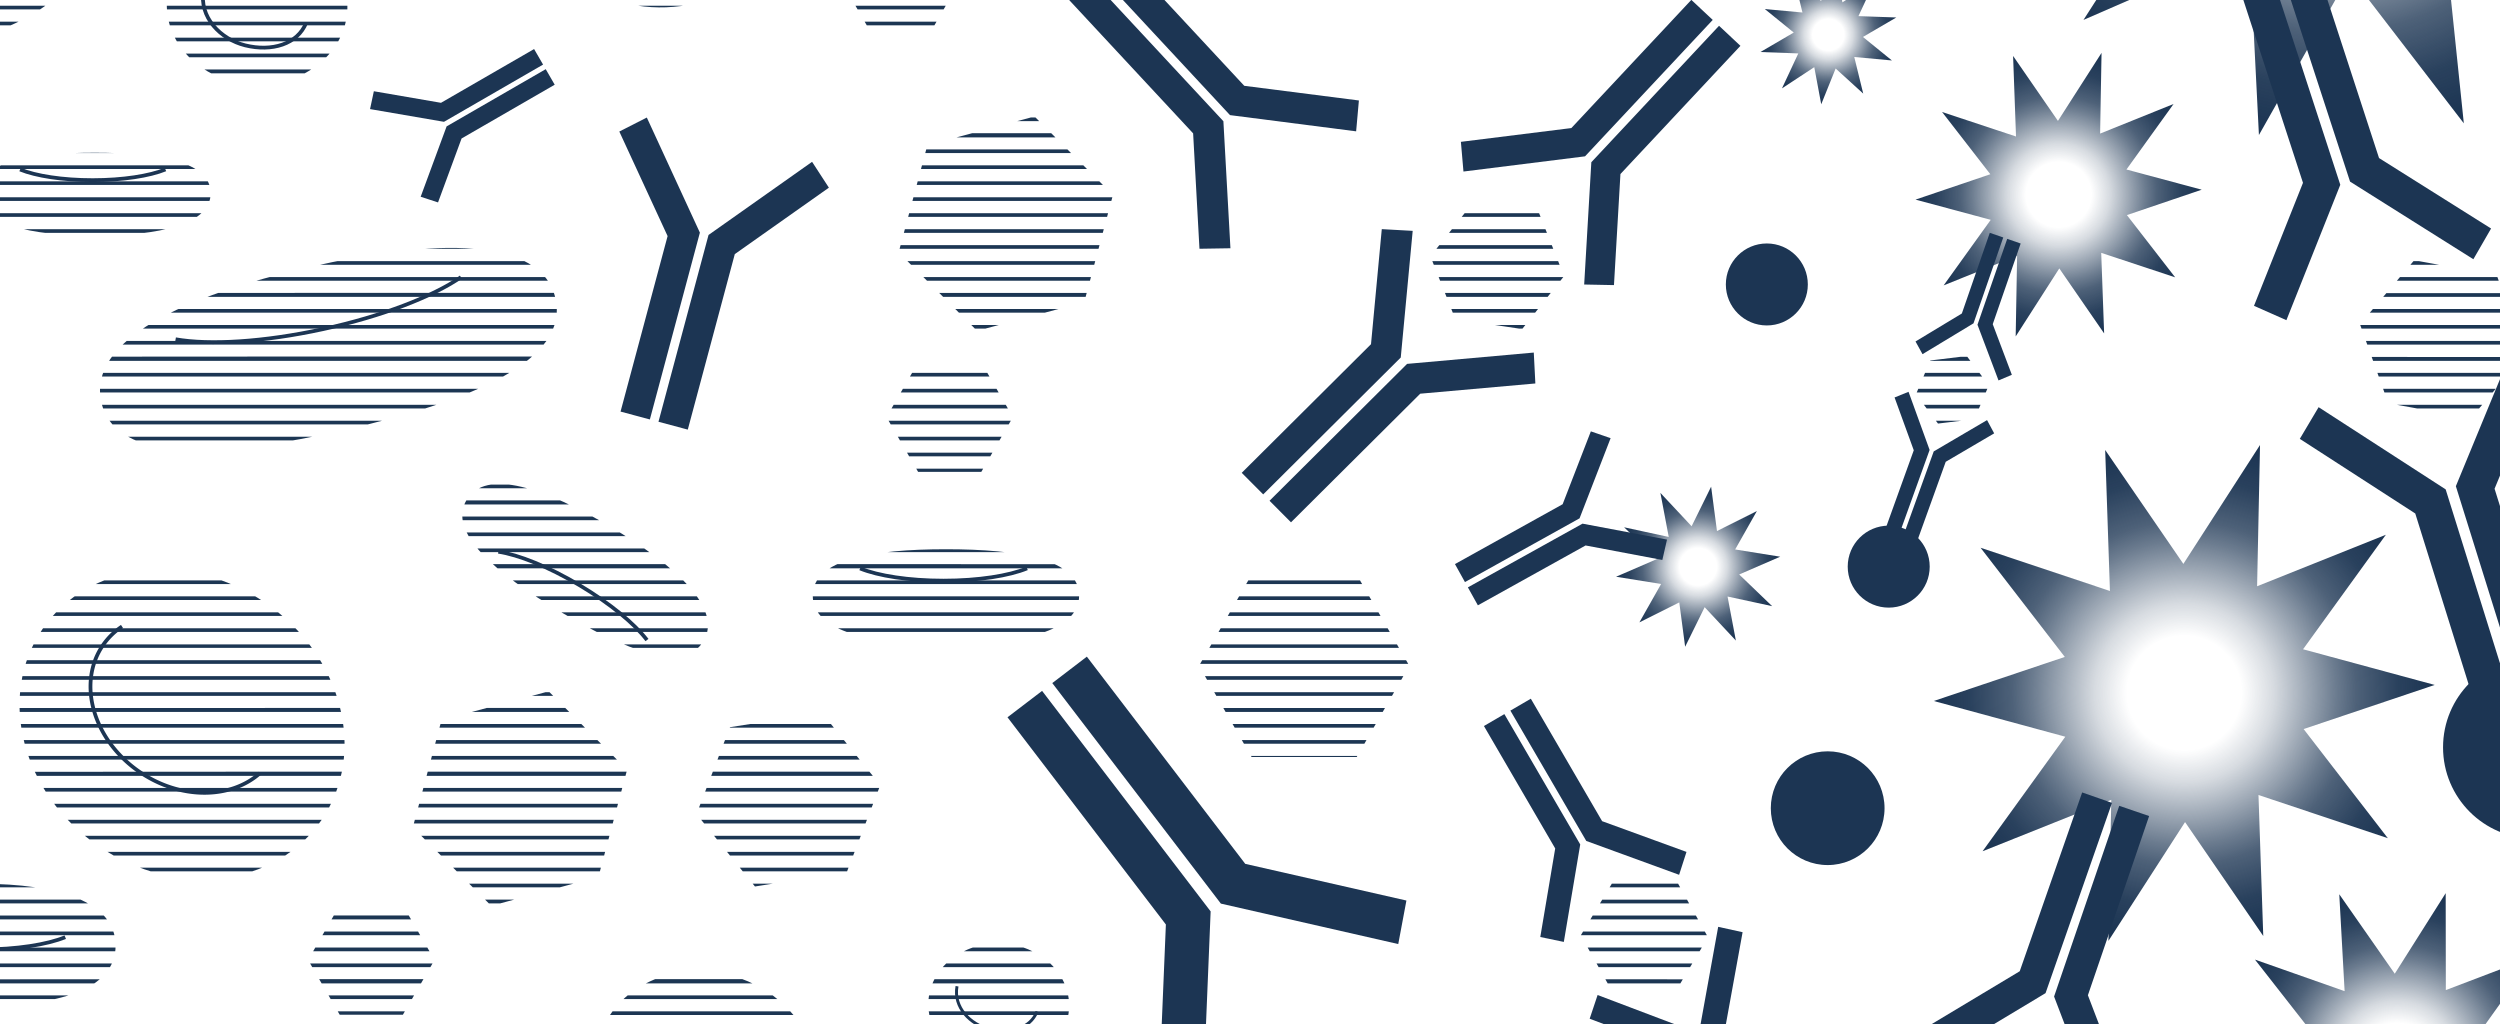 ﻿<?xml version="1.0" encoding="utf-8"?>
<svg id="Vrstva_1" data-name="Vrstva 1" xmlns="http://www.w3.org/2000/svg" xmlns:xlink="http://www.w3.org/1999/xlink" viewBox="0 0 888 626" width="747" height="306" preserveAspectRatio="xMidYMid slice">
  <defs>
    <style>.cls-1,.cls-13,.cls-14{fill:none;}.cls-2{fill:#fff;}.cls-3{clip-path:url(#clip-path);}.cls-4{fill:#1c3653;}.cls-5{fill:#1c3553;}.cls-6{fill:url(#Nepojmenovaný_přechod);}.cls-7{fill:url(#Nepojmenovaný_přechod_2);}.cls-8{fill:url(#Nepojmenovaný_přechod_3);}.cls-9{fill:url(#Nepojmenovaný_přechod_4);}.cls-10{fill:url(#Nepojmenovaný_přechod_5);}.cls-11{fill:url(#Nepojmenovaný_přechod_6);}.cls-12{fill:url(#Nepojmenovaný_přechod_7);}.cls-13,.cls-14{stroke:#1c3553;stroke-miterlimit:10;}.cls-13{stroke-width:1.34px;}.cls-14{stroke-width:1.05px;}.cls-15{fill:url(#Nepojmenovaný_přechod_8);}</style>
    <clipPath id="clip-path">
      <path class="cls-1" d="M595.68,444.31l11,19.72-11.6,19.37-22.57-.35-11-19.72L573.12,444ZM886.85,228.89l-29.32-5.32L838.26,246.3l10.06,28.05,29.32,5.32,19.26-22.73Zm13,365.28-12.37-2.57-8.39,9.4,4,12,12.37,2.57,8.42-9.43Zm-206.79-80-7.9,27.93,20.25,20.8,28.14-7.12,7.89-27.94L721.23,507Zm27.51-488,5-17.07L713.36-3.82,696.06.35l-5,17.07,12.26,12.9ZM483.36,127.63l5.9-19.95L474.93,92.6l-20.22,4.87-5.89,19.94,14.32,15.08Zm97.45-86.48L567.35,61.78l11.14,22,24.61,1.33,13.45-20.63-11.14-22Zm-55.4,481.78-23.3-28.61-36.43,5.87-13.14,34.48,23.3,28.61,36.43-5.86ZM508.09,222.17l8.84,22.3L540.67,248l14.89-18.81-8.85-22.3L523,203.36ZM212.55,442.61l10.2-38.06-27.86-27.86-38.06,10.19L146.63,425l27.86,27.86ZM395.32,200.37,367.46,172.5,329.4,182.7l-10.2,38.06,27.86,27.87,38.06-10.2ZM403,70.29l10.2-38.07L385.31,4.36l-38.06,10.2-10.2,38.06,27.86,27.87ZM232.29,662.77l-10.77,27.94L240.33,714l29.59-4.64,10.77-28-18.82-23.3ZM300.8,440.85,312.68,410l-20.76-25.7-32.64,5.12L247.4,420.27,268.16,446Zm73.29,93.59-18.67,32.35,18.67,32.35h37.35l18.68-32.35-18.68-32.35Zm126.5-166.83-18.68-32.35H444.56l-18.68,32.35L444.56,400h37.35ZM359.78,279.29l-11.22-19.43H326.11l-11.22,19.43,11.22,19.44h22.45Zm-28.67-137.8,11.23-19.44-11.23-19.43H308.67l-11.22,19.43,11.22,19.44Zm-188,350.06,11.23-19.44L143.1,452.67H120.66l-11.22,19.44,11.22,19.44ZM701.31,280l5.11-12-7.83-10.41-12.94,1.57-5.1,12,7.83,10.41ZM336,326.21c-26.13,0-47.31,3.6-47.31,16.49S309.83,360,336,360s47.31-4.46,47.31-17.34S362.09,326.21,336,326.21ZM-7.54,199.72c0,11.22,18.44,15.1,41.19,15.1s41.18-3.88,41.18-15.1-18.44-14.35-41.18-14.35S-7.54,188.51-7.54,199.72Zm160.35-85.19c8.47-3.15,5.67-18-.71-35.15S138.18,49.15,129.7,52.3s-6.23,18.16.15,35.34,14.48,30,23,26.89Zm54.25-72.69c-23.55,22.14-27,56.75-7.67,77.3s54.07,19.26,77.62-2.87,27-56.75,7.68-77.3-54.07-19.27-77.63,2.87ZM41.06,467c0-15.91-21.19-21.95-47.32-21.95s-47.31,6-47.31,21.95,21.18,21.4,47.31,21.4S41.06,482.93,41.06,467ZM572,556c-12.68-9.66-30.33,3.51-46.17,24.29s-23.87,41.3-11.19,51,29.9-3.85,45.74-24.63S584.67,565.64,572,556ZM35.09,431.72c27.37,18.72,62.81,14.53,79.14-9.36s7.39-58.42-20-77.14-62.81-14.53-79.14,9.35S7.72,413,35.09,431.72ZM14,134.61C48.85,111.7,55.81,60.76,29.56,20.84S-46.21-32.89-81-10s-41.8,73.84-15.55,113.77S-20.83,157.51,14,134.61ZM135.76,596.3c16-7.78,27-22.47,27.69-39.69,1-26.34-22.65-48.62-52.84-49.77S55.14,526.06,54.14,552.4c-.59,15.56,7.43,29.7,20.31,38.91a134.74,134.74,0,0,0-30.78,9.07c-60.06,25.82-90.49,89.23-68,141.63s89.47,74,149.53,48.15,90.49-89.23,68-141.63C182.4,623.39,161.35,605.37,135.76,596.3Zm186.59-90c-13.43-3.94-25.79-5.35-33.75-2.34-3.71-11.78-14-22-28-26.08-21-6.17-42.41,3.72-47.78,22.05s7.32,38.2,28.34,44.35c18.58,5.44,37.45-1.66,45.28-16,5.92,4.9,15.25,8.93,26,12.08,20.5,6,38.38,6.55,42-5.92s-11.59-22.18-32.09-28.18ZM36,274c5,22,42.54,19.85,87.08,9.67s79.24-24.58,74.22-46.55-42.87-21.3-87.41-11.12S31,252,36,274ZM355.57,466.26c-13.8-.52-25.36,8.82-25.82,20.86s10.36,22.24,24.16,22.77,25.37-8.82,25.83-20.86S369.38,466.74,355.57,466.26Zm-263.19-361c-17.7-.68-32.52,11.29-33.11,26.74s13.28,28.51,31,29.18,32.53-11.3,33.11-26.74S110.08,105.93,92.38,105.26ZM249.91,358.8c6.82-11.46-9.67-26.64-32.92-40.47s-44.45-21.08-51.27-9.61,10.12,25.88,33.37,39.71S243.09,370.27,249.91,358.8ZM55.34,16.78c23.25,13.83,44,21.83,50.82,10.37S96.49.51,73.25-13.32,28.79-34.4,22-22.94,32.09,2.94,55.34,16.78Zm129.13-6c38.77,0,70.2-8.15,70.2-31.75s-31.43-32.55-70.2-32.55-70.19,9-70.19,32.55,31.43,31.76,70.19,31.76ZM535.58,23c17.7.68,32.53-11.3,33.12-26.74s-13.29-28.51-31-29.19S505.19-21.66,504.6-6.21,517.88,22.3,535.58,23Z" />
    </clipPath>
    <radialGradient id="Nepojmenovaný_přechod" cx="649.43" cy="483.53" r="24.42" gradientTransform="matrix(1, 0, 0, -1, 0, 627)" gradientUnits="userSpaceOnUse">
      <stop offset="0.23" stop-color="#1c3553" stop-opacity="0" />
      <stop offset="0.36" stop-color="#1c3553" stop-opacity="0.18" />
      <stop offset="0.61" stop-color="#1c3553" stop-opacity="0.65" />
      <stop offset="0.69" stop-color="#1c3553" stop-opacity="0.78" />
      <stop offset="0.86" stop-color="#1c3553" stop-opacity="0.94" />
      <stop offset="1" stop-color="#1c3553" />
    </radialGradient>
    <radialGradient id="Nepojmenovaný_přechod_2" cx="451.2" cy="614.02" r="21" xlink:href="#Nepojmenovaný_přechod" />
    <radialGradient id="Nepojmenovaný_přechod_3" cx="603.18" cy="294.58" r="28.79" xlink:href="#Nepojmenovaný_přechod" />
    <radialGradient id="Nepojmenovaný_přechod_4" cx="775.83" cy="249.75" r="88.53" xlink:href="#Nepojmenovaný_přechod" />
    <radialGradient id="Nepojmenovaný_přechod_5" cx="851.52" cy="118.52" r="60.64" xlink:href="#Nepojmenovaný_přechod" />
    <radialGradient id="Nepojmenovaný_přechod_6" cx="731.22" cy="426.74" r="50.6" xlink:href="#Nepojmenovaný_přechod" />
    <radialGradient id="Nepojmenovaný_přechod_7" cx="829.86" cy="565.66" r="117.77" xlink:href="#Nepojmenovaný_přechod" />
    <radialGradient id="Nepojmenovaný_přechod_8" cx="620.91" cy="48.57" r="21" xlink:href="#Nepojmenovaný_přechod" />
  </defs>
  <rect class="cls-2" x="-19.54" y="-13.56" width="926.94" height="653.24" />
  <g class="cls-3">
    <path id="Path_6001" data-name="Path 6001" class="cls-4" d="M-52.69,490.35v1.3h1082.9v-1.3Z" />
    <path id="Path_6003" data-name="Path 6003" class="cls-4" d="M-52.69,429.28h1082.9V428H-52.69v1.3" />
    <path id="Path_6005" data-name="Path 6005" class="cls-4" d="M-52.69,435h1082.9v-1.3H-52.69V435" />
    <path id="Path_6009" data-name="Path 6009" class="cls-4" d="M1030.11,463.3H-52.79V462h1082.9" />
    <path id="Path_6010" data-name="Path 6010" class="cls-4" d="M-52.69,467.67V469h1082.9v-1.3Z" />
    <path id="Path_6011" data-name="Path 6011" class="cls-4" d="M-52.69,473.34v1.3h1082.9v-1.3Z" />
    <path id="Path_6012" data-name="Path 6012" class="cls-4" d="M-52.69,456.38v1.3h1082.9v-1.3C1030.11,456.38-52.79,456.18-52.69,456.38Z" />
    <path id="Path_6013" data-name="Path 6013" class="cls-4" d="M-52.69,479.12v1.3h1082.9v-1.3C1030.11,479.12-52.79,478.62-52.69,479.12Z" />
    <path id="Path_6014" data-name="Path 6014" class="cls-4" d="M-52.69,450.66V452h1082.9v-1.3Z" />
    <path id="Path_6015" data-name="Path 6015" class="cls-4" d="M-52.69,439.32v1.3h1082.9v-1.3Z" />
    <path id="Path_6016" data-name="Path 6016" class="cls-4" d="M-52.69,445v1.3h1082.9V445Z" />
    <path id="Path_6017" data-name="Path 6017" class="cls-4" d="M-52.69,484.68V486h1082.9v-1.3Z" />
    <path id="Path_6025" data-name="Path 6025" class="cls-4" d="M-52.69,496v1.3h1082.9V496" />
    <path id="Path_6001-2" data-name="Path 6001" class="cls-4" d="M-52.69,564.06v1.3h1082.9v-1.3Z" />
    <path id="Path_6003-2" data-name="Path 6003" class="cls-4" d="M-52.69,503h1082.9v-1.3H-52.69V503" />
    <path id="Path_6005-2" data-name="Path 6005" class="cls-4" d="M-52.69,508.66h1082.9v-1.3H-52.69v1.3" />
    <path id="Path_6009-2" data-name="Path 6009" class="cls-4" d="M1030.11,537H-52.79v-1.3h1082.9" />
    <path id="Path_6010-2" data-name="Path 6010" class="cls-4" d="M-52.69,541.38v1.3h1082.9v-1.3Z" />
    <path id="Path_6011-2" data-name="Path 6011" class="cls-4" d="M-52.69,547.05v1.3h1082.9v-1.3Z" />
    <path id="Path_6012-2" data-name="Path 6012" class="cls-4" d="M-52.69,530.11v1.3h1082.9v-1.3C1030.11,530.11-52.79,529.81-52.69,530.11Z" />
    <path id="Path_6013-2" data-name="Path 6013" class="cls-4" d="M-52.69,552.86v1.3h1082.9v-1.3C1030.11,552.86-52.79,552.26-52.69,552.86Z" />
    <path id="Path_6014-2" data-name="Path 6014" class="cls-4" d="M-52.69,524.37v1.3h1082.9v-1.3Z" />
    <path id="Path_6015-2" data-name="Path 6015" class="cls-4" d="M-52.69,513v1.3h1082.9V513Z" />
    <path id="Path_6016-2" data-name="Path 6016" class="cls-4" d="M-52.69,518.7V520h1082.9v-1.3Z" />
    <path id="Path_6017-2" data-name="Path 6017" class="cls-4" d="M-52.69,558.39v1.3h1082.9v-1.3Z" />
    <path id="Path_6025-2" data-name="Path 6025" class="cls-4" d="M-52.69,569.73V571h1082.9v-1.3" />
    <path id="Path_6003-3" data-name="Path 6003" class="cls-4" d="M-52.69,576.7h1082.9v-1.3H-52.69v1.3" />
    <path id="Path_6005-3" data-name="Path 6005" class="cls-4" d="M-52.69,582.37h1082.9v-1.3H-52.69v1.3" />
    <path id="Path_6009-3" data-name="Path 6009" class="cls-4" d="M1030.11,610.72H-52.79v-1.3h1082.9" />
    <path id="Path_6010-3" data-name="Path 6010" class="cls-4" d="M-52.69,615.09v1.3h1082.9v-1.3Z" />
    <path id="Path_6011-3" data-name="Path 6011" class="cls-4" d="M-52.69,620.76v1.3h1082.9v-1.3Z" />
    <path id="Path_6012-3" data-name="Path 6012" class="cls-4" d="M-52.69,603.8v1.3h1082.9v-1.3C1030.11,603.8-52.79,603.6-52.69,603.8Z" />
    <path id="Path_6014-3" data-name="Path 6014" class="cls-4" d="M-52.69,598.08v1.3h1082.9v-1.3Z" />
    <path id="Path_6015-3" data-name="Path 6015" class="cls-4" d="M-52.69,586.74V588h1082.9v-1.3Z" />
    <path id="Path_6016-3" data-name="Path 6016" class="cls-4" d="M-52.69,592.41v1.3h1082.9v-1.3Z" />
    <path id="Path_6001-3" data-name="Path 6001" class="cls-4" d="M-52.69,195.52v1.3h1082.9v-1.3Z" />
    <path id="Path_6025-3" data-name="Path 6025" class="cls-4" d="M-52.69,201.19v1.3h1082.9v-1.3" />
    <path id="Path_6001-4" data-name="Path 6001" class="cls-4" d="M-52.69,269.23v1.3h1082.9v-1.3Z" />
    <path id="Path_6003-4" data-name="Path 6003" class="cls-4" d="M-52.69,208.16h1082.9v-1.3H-52.69v1.3" />
    <path id="Path_6005-4" data-name="Path 6005" class="cls-4" d="M-52.69,213.83h1082.9v-1.3H-52.69v1.3" />
    <path id="Path_6009-4" data-name="Path 6009" class="cls-4" d="M1030.11,242.18H-52.79v-1.3h1082.9" />
    <path id="Path_6010-4" data-name="Path 6010" class="cls-4" d="M-52.69,246.55v1.3h1082.9v-1.3Z" />
    <path id="Path_6011-4" data-name="Path 6011" class="cls-4" d="M-52.69,252.22v1.3h1082.9v-1.3Z" />
    <path id="Path_6012-4" data-name="Path 6012" class="cls-4" d="M-52.69,235.27v1.3h1082.9v-1.3C1030.11,235.27-52.79,235-52.69,235.27Z" />
    <path id="Path_6013-3" data-name="Path 6013" class="cls-4" d="M-52.69,258v1.3h1082.9V258C1030.11,258-52.79,257.42-52.69,258Z" />
    <path id="Path_6014-4" data-name="Path 6014" class="cls-4" d="M-52.69,229.54v1.3h1082.9v-1.3Z" />
    <path id="Path_6015-4" data-name="Path 6015" class="cls-4" d="M-52.69,218.2v1.3h1082.9v-1.3Z" />
    <path id="Path_6016-4" data-name="Path 6016" class="cls-4" d="M-52.69,223.87v1.3h1082.9v-1.3Z" />
    <path id="Path_6017-3" data-name="Path 6017" class="cls-4" d="M-52.69,263.56v1.3h1082.9v-1.3Z" />
    <path id="Path_6025-4" data-name="Path 6025" class="cls-4" d="M-52.69,274.9v1.3h1082.9v-1.3" />
    <path id="Path_6001-5" data-name="Path 6001" class="cls-4" d="M-52.69,342.94v1.3h1082.9v-1.3Z" />
    <path id="Path_6003-5" data-name="Path 6003" class="cls-4" d="M-52.69,281.87h1082.9v-1.3H-52.69v1.3" />
    <path id="Path_6005-5" data-name="Path 6005" class="cls-4" d="M-52.69,287.54h1082.9v-1.3H-52.69v1.3" />
    <path id="Path_6009-5" data-name="Path 6009" class="cls-4" d="M1030.11,315.89H-52.79v-1.3h1082.9" />
    <path id="Path_6010-5" data-name="Path 6010" class="cls-4" d="M-52.69,320.26v1.3h1082.9v-1.3Z" />
    <path id="Path_6011-5" data-name="Path 6011" class="cls-4" d="M-52.69,325.93v1.3h1082.9v-1.3Z" />
    <path id="Path_6012-5" data-name="Path 6012" class="cls-4" d="M-52.69,309v1.3h1082.9V309C1030.11,309-52.79,308.68-52.69,309Z" />
    <path id="Path_6013-4" data-name="Path 6013" class="cls-4" d="M-52.69,331.71V333h1082.9v-1.3C1030.11,331.71-52.79,331.21-52.69,331.71Z" />
    <path id="Path_6014-5" data-name="Path 6014" class="cls-4" d="M-52.69,303.25v1.3h1082.9v-1.3Z" />
    <path id="Path_6015-5" data-name="Path 6015" class="cls-4" d="M-52.69,291.91v1.3h1082.9v-1.3Z" />
    <path id="Path_6016-5" data-name="Path 6016" class="cls-4" d="M-52.69,297.58v1.3h1082.9v-1.3Z" />
    <path id="Path_6017-4" data-name="Path 6017" class="cls-4" d="M-52.69,337.27v1.3h1082.9v-1.3Z" />
    <path id="Path_6025-5" data-name="Path 6025" class="cls-4" d="M-52.69,348.61v1.3h1082.9v-1.3" />
    <path id="Path_6001-6" data-name="Path 6001" class="cls-4" d="M-52.69,416.64v1.3h1082.9v-1.3Z" />
    <path id="Path_6003-6" data-name="Path 6003" class="cls-4" d="M-52.69,355.58h1082.9v-1.3H-52.69v1.3" />
    <path id="Path_6005-6" data-name="Path 6005" class="cls-4" d="M-52.69,361.25h1082.9V360H-52.69v1.3" />
    <path id="Path_6009-6" data-name="Path 6009" class="cls-4" d="M1030.11,389.59H-52.79v-1.3h1082.9" />
    <path id="Path_6010-6" data-name="Path 6010" class="cls-4" d="M-52.69,394v1.3h1082.9V394Z" />
    <path id="Path_6011-6" data-name="Path 6011" class="cls-4" d="M-52.69,399.63v1.3h1082.9v-1.3Z" />
    <path id="Path_6012-6" data-name="Path 6012" class="cls-4" d="M-52.69,382.67V384h1082.9v-1.3C1030.11,382.67-52.79,382.47-52.69,382.67Z" />
    <path id="Path_6013-5" data-name="Path 6013" class="cls-4" d="M-52.69,405.42v1.3h1082.9v-1.3C1030.11,405.42-52.79,404.92-52.69,405.42Z" />
    <path id="Path_6014-6" data-name="Path 6014" class="cls-4" d="M-52.69,377v1.3h1082.9V377Z" />
    <path id="Path_6015-6" data-name="Path 6015" class="cls-4" d="M-52.69,365.62v1.3h1082.9v-1.3Z" />
    <path id="Path_6016-6" data-name="Path 6016" class="cls-4" d="M-52.69,371.29v1.3h1082.9v-1.3Z" />
    <path id="Path_6017-5" data-name="Path 6017" class="cls-4" d="M-52.69,411v1.3h1082.9V411Z" />
    <path id="Path_6025-6" data-name="Path 6025" class="cls-4" d="M-52.69,422.31v1.3h1082.9v-1.3" />
    <path id="Path_6001-7" data-name="Path 6001" class="cls-4" d="M-52.69,116.14v1.3h1082.9v-1.3Z" />
    <path id="Path_6003-7" data-name="Path 6003" class="cls-4" d="M-52.69,55.07h1082.9v-1.3H-52.69v1.3" />
    <path id="Path_6005-7" data-name="Path 6005" class="cls-4" d="M-52.69,60.74h1082.9v-1.3H-52.69v1.3" />
    <path id="Path_6009-7" data-name="Path 6009" class="cls-4" d="M1030.11,89.09H-52.79v-1.3h1082.9" />
    <path id="Path_6010-7" data-name="Path 6010" class="cls-4" d="M-52.69,93.46v1.3h1082.9v-1.3Z" />
    <path id="Path_6011-7" data-name="Path 6011" class="cls-4" d="M-52.69,99.13v1.3h1082.9v-1.3Z" />
    <path id="Path_6012-7" data-name="Path 6012" class="cls-4" d="M-52.69,82.16v1.3h1082.9v-1.3C1030.11,82.16-52.79,82-52.69,82.16Z" />
    <path id="Path_6013-6" data-name="Path 6013" class="cls-4" d="M-52.69,104.91v1.3h1082.9v-1.3C1030.11,104.91-52.79,104.41-52.69,104.91Z" />
    <path id="Path_6014-7" data-name="Path 6014" class="cls-4" d="M-52.69,76.45v1.3h1082.9v-1.3Z" />
    <path id="Path_6015-7" data-name="Path 6015" class="cls-4" d="M-52.69,65.11v1.3h1082.9v-1.3Z" />
    <path id="Path_6016-7" data-name="Path 6016" class="cls-4" d="M-52.69,70.78v1.3h1082.9v-1.3Z" />
    <path id="Path_6017-6" data-name="Path 6017" class="cls-4" d="M-52.69,110.47v1.3h1082.9v-1.3Z" />
    <path id="Path_6025-7" data-name="Path 6025" class="cls-4" d="M-52.69,121.81v1.3h1082.9v-1.3" />
    <path id="Path_6001-8" data-name="Path 6001" class="cls-4" d="M-52.69,189.85v1.3h1082.9v-1.3Z" />
    <path id="Path_6003-8" data-name="Path 6003" class="cls-4" d="M-52.69,128.78h1082.9v-1.3H-52.69v1.3" />
    <path id="Path_6005-8" data-name="Path 6005" class="cls-4" d="M-52.69,134.45h1082.9v-1.3H-52.69v1.3" />
    <path id="Path_6009-8" data-name="Path 6009" class="cls-4" d="M1030.11,162.8H-52.79v-1.3h1082.9" />
    <path id="Path_6010-8" data-name="Path 6010" class="cls-4" d="M-52.69,167.17v1.3h1082.9v-1.3Z" />
    <path id="Path_6011-8" data-name="Path 6011" class="cls-4" d="M-52.69,172.84v1.3h1082.9v-1.3Z" />
    <path id="Path_6012-8" data-name="Path 6012" class="cls-4" d="M-52.69,155.87v1.3h1082.9v-1.3C1030.11,155.87-52.79,155.67-52.69,155.87Z" />
    <path id="Path_6013-7" data-name="Path 6013" class="cls-4" d="M-52.69,178.62v1.3h1082.9v-1.3C1030.11,178.62-52.79,178.12-52.69,178.62Z" />
    <path id="Path_6014-8" data-name="Path 6014" class="cls-4" d="M-52.69,150.16v1.3h1082.9v-1.3Z" />
    <path id="Path_6015-8" data-name="Path 6015" class="cls-4" d="M-52.69,138.82v1.3h1082.9v-1.3Z" />
    <path id="Path_6016-8" data-name="Path 6016" class="cls-4" d="M-52.69,144.49v1.3h1082.9v-1.3Z" />
    <path id="Path_6017-7" data-name="Path 6017" class="cls-4" d="M-52.69,184.18v1.3h1082.9v-1.3Z" />
    <path id="Path_6001-9" data-name="Path 6001" class="cls-4" d="M-52.69,42.43v1.3h1082.9v-1.3Z" />
    <path id="Path_6009-9" data-name="Path 6009" class="cls-4" d="M1030.11,15.38H-52.79v-1.3h1082.9" />
    <path id="Path_6010-9" data-name="Path 6010" class="cls-4" d="M-52.69,19.75v1.3h1082.9v-1.3Z" />
    <path id="Path_6011-9" data-name="Path 6011" class="cls-4" d="M-52.69,25.42v1.3h1082.9v-1.3Z" />
    <path id="Path_6012-9" data-name="Path 6012" class="cls-4" d="M-52.69,8.48v1.3h1082.9V8.48C1030.11,8.48-52.79,8.18-52.69,8.48Z" />
    <path id="Path_6013-8" data-name="Path 6013" class="cls-4" d="M-52.69,31.22v1.3h1082.9v-1.3C1030.11,31.22-52.79,30.62-52.69,31.22Z" />
    <path id="Path_6014-9" data-name="Path 6014" class="cls-4" d="M-52.69,2.74V4h1082.9V2.74Z" />
    <path id="Path_6017-8" data-name="Path 6017" class="cls-4" d="M-52.69,36.76v1.3h1082.9v-1.3Z" />
    <path id="Path_6025-8" data-name="Path 6025" class="cls-4" d="M-52.69,48.1v1.3h1082.9V48.1" />
  </g>
  <polygon class="cls-5" points="367.3 631.66 422.42 651.9 468.83 732.09 482.21 724.34 432.82 639 372.16 616.7 367.3 631.66" />
  <polygon class="cls-5" points="436.77 636.72 486.15 722.06 499.54 714.31 453.13 634.13 463.04 576.25 447.65 573.01 436.77 636.72" />
  <polygon class="cls-5" points="482.68 166.81 441.96 161.6 397.86 114.17 389.94 121.53 436.89 172.01 481.7 177.77 482.68 166.81" />
  <polygon class="cls-5" points="434.55 174.18 387.61 123.7 379.7 131.06 423.8 178.49 426.05 219.48 437.05 219.3 434.55 174.18" />
  <polygon class="cls-5" points="499.56 450.99 442.31 437.96 386.05 364.36 373.77 373.75 433.65 452.08 496.66 466.45 499.56 450.99" />
  <polygon class="cls-5" points="430.02 454.85 370.15 376.52 357.86 385.9 414.12 459.5 411.68 518.17 427.36 519.43 430.02 454.85" />
  <polygon class="cls-5" points="155.59 203.02 163.95 180.31 197.03 161.21 193.84 155.69 158.64 176.01 149.42 201.01 155.59 203.02" />
  <polygon class="cls-5" points="157.7 174.39 192.9 154.06 189.71 148.54 156.64 167.64 132.79 163.53 131.44 169.87 157.7 174.39" />
  <polygon class="cls-5" points="219.98 177.84 237.13 214.98 220.42 277.32 230.83 280.11 248.6 213.76 229.75 172.87 219.98 177.84" />
  <polygon class="cls-5" points="251.67 214.58 233.89 280.93 244.3 283.72 261 221.38 294.42 197.78 288.45 188.6 251.67 214.58" />
  <polygon class="cls-5" points="490.81 212.51 486.98 253.38 441.06 299.07 448.69 306.73 497.55 258.11 501.79 213.12 490.81 212.51" />
  <polygon class="cls-5" points="499.8 260.37 450.94 308.99 458.56 316.65 504.47 270.96 545.36 267.33 544.8 256.35 499.8 260.37" />
  <polygon class="cls-6" points="632.96 162.51 644.43 154.97 646.9 168.16 652.02 155.45 661.82 164.37 658.63 151.36 672.01 152.6 661.71 144.25 673.57 137.33 660.11 136.85 665.92 124.41 654.43 131.96 651.96 118.77 646.84 131.48 637.05 122.56 640.24 135.57 626.86 134.33 637.15 142.68 625.3 149.6 638.76 150.09 632.96 162.51" />
  <polygon class="cls-5" points="573.28 232.39 575.58 192.93 618.2 147.4 610.6 140.28 565.24 188.74 562.7 232.18 573.28 232.39" />
  <polygon class="cls-5" points="563 186.65 608.36 138.19 600.76 131.08 558.14 176.61 518.91 181.5 519.82 192.05 563 186.65" />
  <polygon class="cls-5" points="606.03 100.4 640.63 78.3 704.88 86.43 706.24 75.71 637.86 67.06 599.77 91.36 606.03 100.4" />
  <polygon class="cls-5" points="638.25 63.89 706.64 72.55 708 61.83 643.75 53.7 615.74 23.68 607.42 30.86 638.25 63.89" />
  <polygon class="cls-7" points="473.05 13.36 461.64 9.91 469.06 0.93 457.74 4.59 458.24 -6.89 451.35 2.47 444.73 -7.13 444.9 4.37 433.7 0.32 440.86 9.55 429.35 12.6 440.76 16.05 433.35 25.03 444.67 21.37 444.17 32.85 451.06 23.49 457.67 33.09 457.51 21.6 468.71 25.64 461.55 16.41 473.05 13.36" />
  <polygon class="cls-5" points="571.72 24.18 539.96 47.71 477.69 44.18 477.11 54.57 543.38 58.33 578.34 32.44 571.72 24.18" />
  <polygon class="cls-5" points="543.2 61.39 476.93 57.64 476.34 68.03 538.61 71.56 567.51 98.53 575.02 91.06 543.2 61.39" />
  <polygon class="cls-8" points="629.47 346.43 617.75 335.17 632.33 328.86 616.32 326.29 624.04 312.65 609.87 319.75 607.79 303.99 600.86 318.05 589.77 306.19 592.74 321.85 576.88 318.41 588.6 329.67 574.02 335.98 590.03 338.55 582.31 352.19 596.48 345.09 598.56 360.85 605.49 346.79 616.58 358.65 613.62 343 629.47 346.43" />
  <polygon class="cls-5" points="564.65 492.97 595.63 504.69 621.36 550.19 628.95 545.89 601.57 497.47 567.47 484.55 564.65 492.97" />
  <polygon class="cls-5" points="603.81 496.21 631.19 544.63 638.78 540.33 613.05 494.84 618.97 462.24 610.3 460.33 603.81 496.21" />
  <polygon class="cls-5" points="599.04 433.72 569.07 422.8 543.75 379.3 536.49 383.53 563.44 429.82 596.42 441.85 599.04 433.72" />
  <polygon class="cls-5" points="561.3 431.07 534.35 384.77 527.09 389 552.41 432.49 547.11 463.95 555.47 465.69 561.3 431.07" />
  <polygon class="cls-5" points="299.07 681.28 283.57 636.9 309.57 567.45 297.98 563.11 270.31 637.03 287.35 685.88 299.07 681.28" />
  <polygon class="cls-5" points="266.89 635.75 294.56 561.83 282.98 557.49 256.97 626.94 216.14 650.23 221.95 661.4 266.89 635.75" />
  <polygon class="cls-5" points="565.07 284.34 555.05 310.22 516.8 331.48 520.35 337.87 561.06 315.23 572.09 286.76 565.07 284.34" />
  <polygon class="cls-5" points="562.11 317.12 521.39 339.75 524.94 346.13 563.2 324.87 590.46 330.02 592.12 322.78 562.11 317.12" />
  <polygon class="cls-5" points="612.83 -38.96 637.75 -26.77 655.66 13.16 662.32 10.18 643.26 -32.33 615.84 -45.76 612.83 -38.96" />
  <polygon class="cls-5" points="645.23 -33.21 664.29 9.29 670.95 6.31 653.05 -33.63 660.52 -60.35 653.45 -62.62 645.23 -33.21" />
  <polygon class="cls-5" points="666.64 541.07 681.65 582.72 657.81 648.37 668.76 652.35 694.14 582.48 677.63 536.63 666.64 541.07" />
  <polygon class="cls-5" points="697.37 583.65 671.99 653.52 682.95 657.5 706.79 591.85 745.03 569.54 739.45 559.07 697.37 583.65" />
  <polygon class="cls-9" points="748.91 465.33 776.13 423.12 803.91 463.59 802.21 413.5 848.16 428.85 818.24 390.08 864.81 374.41 818.04 361.74 847.46 321.07 801.72 339.36 802.76 289.18 775.53 331.42 747.76 290.95 749.45 341.04 703.5 325.69 733.42 364.46 686.86 380.11 733.6 392.8 704.21 433.48 749.93 415.21 748.91 465.33" />
  <polygon class="cls-5" points="756.84 524.45 741.62 484.63 763.37 420.98 752.75 417.35 729.61 485.09 746.34 528.93 756.84 524.45" />
  <polygon class="cls-5" points="726.58 483.88 750.18 416.3 739.58 412.6 717.41 476.1 680.86 498.04 686.36 508.05 726.58 483.88" />
  <polygon class="cls-5" points="861.04 617.58 877.56 628.78 886.28 659.05 891.33 657.59 882.05 625.38 863.87 613.04 861.04 617.58" />
  <polygon class="cls-5" points="883.54 624.96 892.81 657.16 897.86 655.71 889.15 625.45 897.17 607.17 892.36 604.84 883.54 624.96" />
  <polygon class="cls-10" points="872.12 568.18 870.22 533.77 902.07 544.98 880.87 517.9 912.69 507.83 880.33 498.43 899.95 470.92 868.76 482.8 868.71 448.37 850.62 476.99 830.91 448.76 832.81 483.18 800.96 471.97 822.16 499.06 790.35 509.12 822.7 518.52 803.08 546.01 834.26 534.16 834.33 568.59 852.42 539.98 872.12 568.18" />
  <polygon class="cls-5" points="904.38 587.66 888.34 577.07 879.58 548.04 874.74 549.5 884.06 580.4 901.71 592.06 904.38 587.66" />
  <polygon class="cls-5" points="882.63 580.83 873.31 549.93 868.46 551.39 877.22 580.42 869.71 598.12 874.37 600.31 882.63 580.83" />
  <polygon class="cls-5" points="672.95 272.3 679.77 291.06 669.1 320.69 674.04 322.47 685.4 290.94 677.91 270.29 672.95 272.3" />
  <polygon class="cls-5" points="686.86 291.46 675.5 323 680.45 324.78 691.12 295.15 708.33 285.05 705.8 280.34 686.86 291.46" />
  <polygon class="cls-11" points="715.97 250.62 731.46 226.46 747.39 249.55 746.35 220.93 772.62 229.63 755.47 207.52 782.05 198.5 755.31 191.33 772.06 168.05 745.96 178.57 746.47 149.9 730.98 174.07 715.05 150.99 716.09 179.61 689.82 170.9 706.97 193.01 680.39 202.02 707.11 209.2 690.38 232.49 716.48 221.98 715.97 250.62" />
  <circle class="cls-5" cx="649.19" cy="418.19" r="20.2" />
  <circle class="cls-5" cx="627.58" cy="232.16" r="14.56" />
  <circle class="cls-5" cx="789.16" cy="603.02" r="24.9" />
  <circle class="cls-5" cx="670.87" cy="332.39" r="14.56" />
  <circle class="cls-5" cx="900.18" cy="396.58" r="32.41" />
  <polygon class="cls-5" points="816.89 287 857.9 313.51 880.87 387.05 893.14 383.22 868.7 304.95 823.57 275.75 816.89 287" />
  <polygon class="cls-5" points="872.32 303.82 896.76 382.09 909.03 378.26 886.07 304.72 904.7 259.58 892.81 254.13 872.32 303.82" />
  <polygon class="cls-12" points="875.15 174.93 868.27 108.58 930.68 127.43 887.3 76.95 947.66 54.67 884.44 39.36 919.67 -15.56 860.68 10.17 857.36 -56.41 825.18 0.54 784.56 -52.3 791.45 14.09 729.05 -4.76 772.43 45.72 712.07 68 775.28 83.31 740.05 138.2 799.01 112.52 802.37 179.08 834.56 122.16 875.15 174.93" />
  <polygon class="cls-5" points="884.83 212.29 845.03 187.26 822.03 116.72 810.26 120.56 834.74 195.63 878.54 223.2 884.83 212.29" />
  <polygon class="cls-5" points="831.27 196.76 806.79 121.69 795.02 125.53 818.02 196.06 800.62 239.75 812.13 244.85 831.27 196.76" />
  <path class="cls-13" d="M364.82,333c-6.43,2.64-17.33,4.37-29.69,4.37s-23.19-1.72-29.63-4.34" />
  <path class="cls-13" d="M58.77,191.31c-5.6,2.29-15.09,3.8-25.85,3.8s-20.19-1.5-25.79-3.78" />
  <path class="cls-13" d="M154.66,100c-3.3-3.59-7.11-10.33-10.12-18.46S140,65.9,140.16,61" />
  <path class="cls-13" d="M23.18,464c-6.43,2.64-17.33,4.37-29.69,4.37S-29.7,466.62-36.14,464" />
  <path class="cls-13" d="M558.73,568.34c-1.8,6.72-7,16.44-14.52,26.27S528.78,612,522.78,615.54" />
  <path class="cls-13" d="M92.33,405.76c-10.44,9.28-28.24,9.46-42.69-.42-16.5-11.29-22.37-31.43-13.1-45a24.88,24.88,0,0,1,6.8-6.69" />
  <path class="cls-14" d="M296.83,508c4.44,3.55,12.59,7.41,22.29,10.25s18.58,4,24.24,3.4" />
  <path class="cls-13" d="M62.37,251.63c12,2.11,31.24,1,52.36-3.6s39-11.59,49-18.46" />
  <path class="cls-14" d="M231.07,498.76c-3,10.41,4.76,21.85,17.43,25.56s25.42-1.72,28.5-12.12" />
  <path class="cls-13" d="M213.7,96.68c-6.92-13.4.23-29.29,14.78-39.54,13.48-9.5,33.48-10.85,44.66,3" />
  <path class="cls-14" d="M368.36,490.41c-2.39,6-9.52,8.12-16.91,6.28-6.84-1.7-12.87-7.78-11.52-15.26" />
  <path class="cls-13" d="M108.78,139.17c-3.07,7.67-12.22,10.41-21.69,8.06-8.77-2.18-16.5-10-14.77-19.58" />
  <path class="cls-13" d="M177,327.09c7.12,1.06,17.74,5.28,28.73,11.83s19.72,13.8,24.07,19.54" />
  <path class="cls-13" d="M33.27-4.57C40.39-3.51,51,.72,62,7.26S81.72,21.07,86.07,26.81" />
  <path class="cls-13" d="M138.58,566.32c-5.24,13.09-20.84,17.76-37,13.75-15-3.72-28.15-17-25.2-33.38" />
  <path class="cls-13" d="M554.11,1C551,8.63,541.89,11.37,532.43,9c-8.77-2.18-16.51-10-14.78-19.58" />
  <polygon class="cls-5" points="714.61 264.25 707.82 246.27 717.74 217.62 712.96 215.96 702.4 246.46 709.87 266.25 714.61 264.25" />
  <polygon class="cls-5" points="700.99 245.97 711.55 215.47 706.77 213.82 696.85 242.47 680.39 252.41 682.88 256.92 700.99 245.97" />
  <polygon class="cls-15" points="642.76 578.81 631.35 575.37 638.76 566.38 627.45 570.05 627.95 558.56 621.06 567.92 614.44 558.32 614.61 569.82 603.4 565.77 610.57 575.01 599.06 578.05 610.47 581.5 603.06 590.49 614.37 586.82 613.88 598.31 620.76 588.95 627.38 598.54 627.22 587.05 638.42 591.09 631.26 581.86 642.76 578.81" />
</svg>
